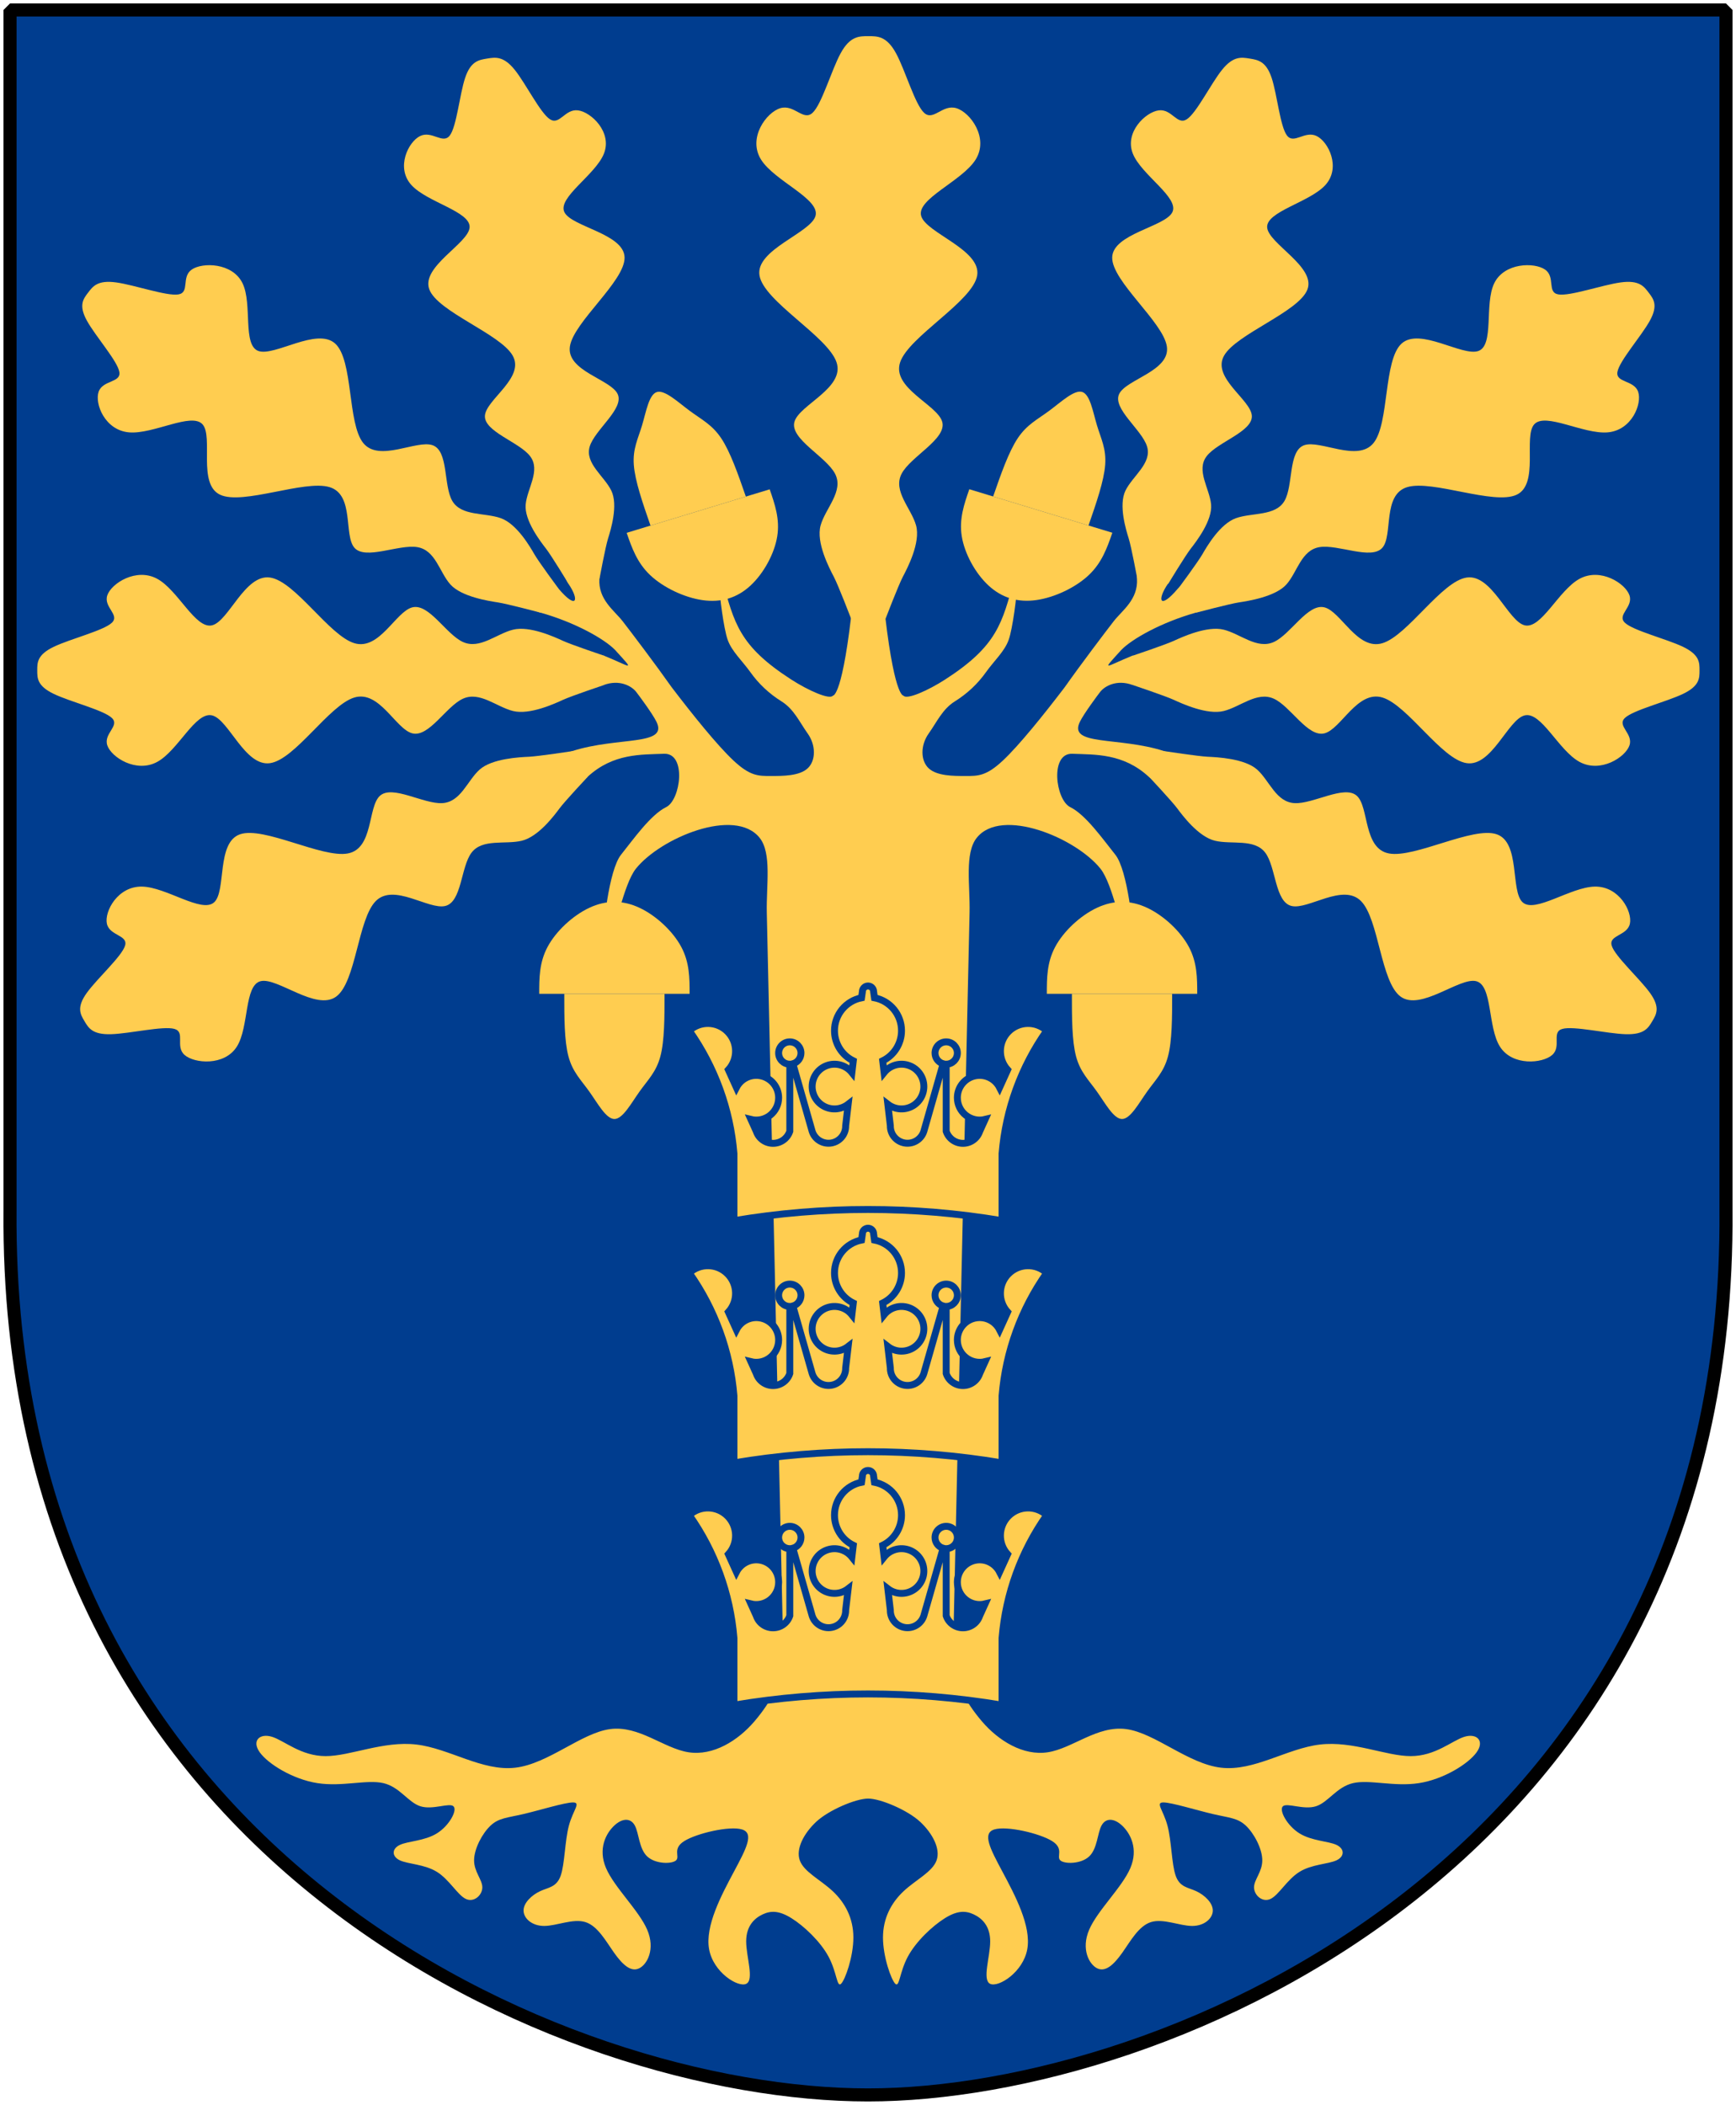 <?xml version="1.0" encoding="UTF-8" standalone="no"?>
<svg
   id="svg4166"
   height="304.2"
   width="251"
   version="1.0"
   xmlns:xlink="http://www.w3.org/1999/xlink"
   xmlns="http://www.w3.org/2000/svg"
   xmlns:svg="http://www.w3.org/2000/svg"
   xmlns:rdf="http://www.w3.org/1999/02/22-rdf-syntax-ns#"
   xmlns:cc="http://creativecommons.org/ns#"
   xmlns:dc="http://purl.org/dc/elements/1.1/">
  <defs
     id="defs4168" />
  <path
     id="Shield"
     style="fill:#003d8f;stroke:none"
     d="M 249.551,1.44 L 125.5,1.44 L 1.45,1.44 L 1.45,174.936 C 0.682,268.657 81.739,302.756 125.5,302.756 C 168.494,302.756 250.318,268.657 249.551,174.936 L 249.551,1.44 z " />
  <g
     style="fill:#ffcd50"
     id="Generic-Oak"
     transform="matrix(0.982,0,0,0.919,1.92,-37.188)">
    <path
       d="m 133.516,326.945 c 1.821,1.821 3.035,4.249 2.428,6.07 -0.607,1.821 -3.035,3.035 -4.856,4.856 -1.821,1.821 -3.035,4.249 -3.035,7.284 0,3.035 1.214,6.677 1.821,7.284 0.607,0.607 0.607,-1.821 1.821,-4.249 1.214,-2.428 3.642,-4.856 5.463,-6.07 1.821,-1.214 3.035,-1.214 4.249,-0.607 1.214,0.607 2.428,1.821 2.428,4.249 0,2.428 -1.214,6.07 0,6.677 1.214,0.607 4.856,-1.821 5.463,-5.463 0.607,-3.642 -1.821,-8.498 -3.642,-12.14 -1.821,-3.642 -3.035,-6.07 -1.214,-6.677 1.821,-0.607 6.677,0.607 8.498,1.821 1.821,1.214 0.607,2.428 1.214,3.035 0.607,0.607 3.035,0.607 4.249,-0.607 1.214,-1.214 1.214,-3.642 1.821,-4.856 0.607,-1.214 1.821,-1.214 3.035,0 1.214,1.214 2.428,3.642 1.214,6.677 -1.214,3.035 -4.856,6.677 -6.07,9.712 -1.214,3.035 0,5.463 1.214,6.07 1.214,0.607 2.428,-0.607 3.642,-2.428 1.214,-1.821 2.428,-4.249 4.249,-4.856 1.821,-0.607 4.249,0.607 6.07,0.607 1.821,0 3.035,-1.214 3.035,-2.428 0,-1.214 -1.214,-2.428 -2.428,-3.035 -1.214,-0.607 -2.428,-0.607 -3.035,-2.428 -0.607,-1.821 -0.607,-5.463 -1.214,-7.891 -0.607,-2.428 -1.821,-3.642 -0.607,-3.642 1.214,0 4.856,1.214 7.284,1.821 2.428,0.607 3.642,0.607 4.856,1.821 1.214,1.214 2.428,3.642 2.428,5.463 0,1.821 -1.214,3.035 -1.214,4.249 0,1.214 1.214,2.428 2.428,1.821 1.214,-0.607 2.428,-3.035 4.249,-4.249 1.821,-1.214 4.249,-1.214 5.463,-1.821 1.214,-0.607 1.214,-1.821 0,-2.428 -1.214,-0.607 -3.642,-0.607 -5.463,-1.821 -1.821,-1.214 -3.035,-3.642 -2.428,-4.249 0.607,-0.607 3.035,0.607 4.856,0 1.821,-0.607 3.035,-3.035 5.463,-3.642 2.428,-0.607 6.07,0.607 9.712,0 3.642,-0.607 7.284,-3.035 8.498,-4.856 1.214,-1.821 0,-3.035 -1.821,-2.428 -1.821,0.607 -4.249,3.035 -7.891,3.035 -3.642,0 -8.498,-2.428 -13.354,-1.821 -4.856,0.607 -9.712,4.249 -14.568,3.642 -4.856,-0.607 -9.712,-5.463 -13.961,-6.07 -4.249,-0.607 -7.891,3.035 -11.533,3.642 -3.642,0.607 -7.284,-1.821 -9.712,-4.856 -2.428,-3.035 -4.338,-6.634 -4.249,-10.926 l 2.428,-116.264 c 0.09,-4.291 -0.761,-9.333 1.06,-11.761 1.821,-2.428 5.463,-2.428 9.105,-1.214 3.642,1.214 7.284,3.642 9.105,6.07 1.821,2.428 3.202,10.268 3.809,11.482 l 1.055,-0.102 c 0,-1.821 -0.852,-11.144 -2.673,-13.572 -1.821,-2.428 -4.358,-6.287 -6.639,-7.483 -2.166,-1.135 -3.035,-8.531 0.312,-8.391 3.347,0.14 7.495,-0.084 11.255,3.626 1.155,1.14 4.127,1.281 4.865,-0.164 0.711,-1.392 -1.142,-3.382 -2.62,-3.888 -6.735,-2.304 -14.171,-0.758 -12.386,-4.614 0.601,-1.298 2.578,-4.133 2.976,-4.682 0.688,-0.948 2.484,-2.004 4.785,-1.09 l 5.992,-3.271 -5.992,-1.361 c -4.103,1.781 -4.698,2.689 -1.678,-0.873 1.565,-1.733 5.902,-4.354 11.035,-5.893 1.558,-0.467 3.734,-2.377 3.015,-3.836 -0.841,-1.706 -4.523,-1.426 -5.705,0.064 -2.7,3.404 -3.124,1.835 -1.463,-0.764 1.077,-1.685 0.918,-5.482 -1.036,-5.909 -2.024,-0.442 -3.651,3.048 -3.528,5.116 0.196,3.291 -2.187,4.994 -3.424,6.694 -1.237,1.7 -4.889,6.851 -7.217,10.381 -3.035,4.249 -6.677,9.105 -9.105,11.533 -2.428,2.428 -3.642,2.428 -5.463,2.428 -1.821,0 -4.249,0 -5.463,-1.214 -1.214,-1.214 -1.214,-3.642 0,-5.463 1.214,-1.821 2.03,-3.841 3.851,-5.055 1.821,-1.214 3.357,-2.75 4.571,-4.571 1.214,-1.821 2.75,-3.282 3.357,-5.103 0.607,-1.821 1.22,-7.139 1.22,-8.353 l -0.389,-1.248 c -1.773,6.928 -2.48,10.528 -10.183,15.832 -2.5,1.721 -5.674,3.242 -6.147,2.526 0,0 -1.452,0.33 -2.966,-15.247 -1.508,-15.526 -1.104,-3.221 -1.556,-15.247 0,0 -0.519,-0.098 -0.662,-0.098 -0.143,0 -0.662,0.098 -0.662,0.098 -0.452,12.027 -0.047,-0.279 -1.556,15.247 -1.513,15.577 -2.966,15.247 -2.966,15.247 -0.473,0.716 -3.648,-0.805 -6.147,-2.526 -7.703,-5.303 -8.41,-8.903 -10.183,-15.832 l -0.389,1.248 c 0,1.214 0.613,6.532 1.22,8.353 0.607,1.821 2.143,3.282 3.357,5.103 1.214,1.821 2.75,3.357 4.571,4.571 1.821,1.214 2.637,3.234 3.851,5.055 1.214,1.821 1.214,4.249 0,5.463 -1.214,1.214 -3.642,1.214 -5.463,1.214 -1.821,0 -3.035,0 -5.463,-2.428 -2.428,-2.428 -6.07,-7.284 -9.105,-11.533 -2.328,-3.53 -5.98,-8.68 -7.217,-10.381 -1.237,-1.7 -3.62,-3.403 -3.424,-6.694 0.123,-2.068 -1.504,-5.558 -3.528,-5.116 -1.953,0.427 -2.113,4.224 -1.036,5.909 1.662,2.599 1.237,4.168 -1.463,0.764 -1.182,-1.49 -4.864,-1.77 -5.705,-0.064 -0.719,1.459 1.458,3.369 3.015,3.836 5.133,1.539 9.47,4.161 11.035,5.893 3.019,3.562 2.425,2.654 -1.678,0.873 l -5.992,1.361 5.992,3.271 c 2.301,-0.914 4.097,0.142 4.785,1.09 0.398,0.549 2.375,3.384 2.976,4.682 1.786,3.856 -5.65,2.309 -12.386,4.614 -1.479,0.506 -3.331,2.496 -2.62,3.888 0.738,1.445 3.71,1.304 4.865,0.164 3.76,-3.71 7.908,-3.486 11.255,-3.626 3.347,-0.14 2.478,7.256 0.312,8.391 -2.281,1.195 -4.818,5.055 -6.639,7.483 -1.821,2.428 -2.673,11.751 -2.673,13.572 l 1.055,0.102 c 0.607,-1.214 1.988,-9.054 3.809,-11.482 1.821,-2.428 5.463,-4.856 9.105,-6.07 3.642,-1.214 7.284,-1.214 9.105,1.214 1.821,2.428 0.971,7.469 1.06,11.761 l 2.428,116.264 c 0.09,4.291 -1.821,7.891 -4.249,10.926 -2.428,3.035 -6.07,5.463 -9.712,4.856 -3.642,-0.607 -7.284,-4.249 -11.533,-3.642 -4.249,0.607 -9.105,5.463 -13.961,6.07 -4.856,0.607 -9.712,-3.035 -14.568,-3.642 -4.856,-0.607 -9.712,1.821 -13.354,1.821 -3.642,0 -6.07,-2.428 -7.891,-3.035 -1.821,-0.607 -3.035,0.607 -1.821,2.428 1.214,1.821 4.856,4.249 8.498,4.856 3.642,0.607 7.284,-0.607 9.712,0 2.428,0.607 3.642,3.035 5.463,3.642 1.821,0.607 4.249,-0.607 4.856,0 0.607,0.607 -0.607,3.035 -2.428,4.249 -1.821,1.214 -4.249,1.214 -5.463,1.821 -1.214,0.607 -1.214,1.821 0,2.428 1.214,0.607 3.642,0.607 5.463,1.821 1.821,1.214 3.035,3.642 4.249,4.249 1.214,0.607 2.428,-0.607 2.428,-1.821 0,-1.214 -1.214,-2.428 -1.214,-4.249 0,-1.821 1.214,-4.249 2.428,-5.463 1.214,-1.214 2.428,-1.214 4.856,-1.821 2.428,-0.607 6.07,-1.821 7.284,-1.821 1.214,0 0,1.214 -0.607,3.642 -0.607,2.428 -0.607,6.07 -1.214,7.891 -0.607,1.821 -1.821,1.821 -3.035,2.428 -1.214,0.607 -2.428,1.821 -2.428,3.035 0,1.214 1.214,2.428 3.035,2.428 1.821,0 4.249,-1.214 6.07,-0.607 1.821,0.607 3.035,3.035 4.249,4.856 1.214,1.821 2.428,3.035 3.642,2.428 1.214,-0.607 2.428,-3.035 1.214,-6.07 -1.214,-3.035 -4.856,-6.677 -6.07,-9.712 -1.214,-3.035 0,-5.463 1.214,-6.677 1.214,-1.214 2.428,-1.214 3.035,0 0.607,1.214 0.607,3.642 1.821,4.856 1.214,1.214 3.642,1.214 4.249,0.607 0.607,-0.607 -0.607,-1.821 1.214,-3.035 1.821,-1.214 6.677,-2.428 8.498,-1.821 1.821,0.607 0.607,3.035 -1.214,6.677 -1.821,3.642 -4.249,8.498 -3.642,12.14 0.607,3.642 4.249,6.07 5.463,5.463 1.214,-0.607 0,-4.249 0,-6.677 0,-2.428 1.214,-3.642 2.428,-4.249 1.214,-0.607 2.428,-0.607 4.249,0.607 1.821,1.214 4.249,3.642 5.463,6.07 1.214,2.428 1.214,4.856 1.821,4.249 0.607,-0.607 1.821,-4.249 1.821,-7.284 0,-3.035 -1.214,-5.463 -3.035,-7.284 -1.821,-1.821 -4.249,-3.035 -4.856,-4.856 -0.607,-1.821 0.607,-4.249 2.428,-6.07 1.821,-1.821 5.818,-3.641 7.64,-3.641 1.821,0 5.819,1.821 7.64,3.641 z"
       style="stroke:none"
       id="trunk" />
    <g
       style="stroke:none"
       id="Acorns"
       transform="matrix(1.218,0,0,1.218,-27.275,6.791)">
      <use
         xlink:href="#Ollon"
         height="304.2"
         width="251"
         y="0"
         x="0"
         id="Ollon2"
         style="stroke:none"
         transform="translate(61.362,1.8359e-5)" />
      <use
         xlink:href="#Ollon"
         height="304.2"
         width="251"
         y="0"
         x="0"
         id="Ollon3"
         style="stroke:none"
         transform="matrix(0.951,-0.309,-0.309,-0.951,62.976,271.327)" />
      <use
         height="100%"
         width="100%"
         transform="rotate(-162,115.896,120.71)"
         id="Ollon4"
         xlink:href="#Ollon"
         y="0"
         x="0" />
      <g
         id="Ollon"
         transform="matrix(0.505,0,0,0.505,26.637,100.034)">
        <path
           id="path2772"
           d="m 117.49,110.75 h 36 c 0,-4 0,-8 -2,-12 -2,-4 -6,-8 -10,-10 -4,-2 -8,-2 -12,0 -4,2 -8,6 -10,10 -2,4 -2,8 -2,12 z" />
        <path
           id="path2774"
           d="m 123.49,110.75 c 0,6 0,12 1,16 1,4 3,6 5,9 2,3 4,7 6,7 2,0 4,-4 6,-7 2,-3 4,-5 5,-9 1,-4 1,-10 1,-16" />
      </g>
    </g>
    <g
       transform="matrix(1.218,0,0,1.218,-27.618,6.791)"
       id="Oak-leafs"
       style="stroke:none">
      <use
         height="100%"
         width="100%"
         transform="matrix(0,1.098,1.098,0,0.649,4.237)"
         id="use50"
         xlink:href="#use29"
         y="0"
         x="0" />
      <g
         id="g85">
        <use
           x="0"
           y="0"
           xlink:href="#use29"
           id="use34"
           transform="rotate(80.152,99.701,107.019)"
           width="100%"
           height="100%" />
        <use
           x="0"
           y="0"
           xlink:href="#use29"
           id="use36"
           transform="rotate(35.491,104.844,99.417)"
           width="100%"
           height="100%" />
        <use
           x="0"
           y="0"
           xlink:href="#use29"
           id="use52"
           transform="rotate(-28.99,116.013,125.806)"
           width="100%"
           height="100%" />
        <path
           d="m 94.063,112.296 c 0,0 -3.919,-1.407 -4.926,-1.902 -1.007,-0.495 -4.03,-1.979 -6.042,-1.45 -2.013,0.53 -4.024,2.578 -6.061,1.592 -2.037,-0.985 -4.099,-5.004 -6.112,-4.475 -2.013,0.529 -3.976,5.607 -7.017,4.629 -3.041,-0.978 -7.159,-8.012 -10.194,-8.477 -3.035,-0.465 -4.987,5.638 -7,6.167 -2.013,0.529 -4.087,-4.515 -6.629,-5.999 -2.542,-1.484 -5.553,0.594 -6.04,2.125 -0.487,1.531 1.55,2.517 0.555,3.539 -0.994,1.022 -5.021,2.081 -7.03,3.112 -2.009,1.031 -1.995,2.036 -1.995,3.039 0,1.004 -0.014,2.008 1.995,3.039 2.009,1.031 6.036,2.09 7.03,3.112 0.995,1.022 -1.042,2.007 -0.555,3.539 0.487,1.531 3.498,3.609 6.04,2.125 2.542,-1.484 4.616,-6.528 6.629,-5.999 2.013,0.529 3.965,6.633 7,6.167 3.035,-0.465 7.153,-7.499 10.194,-8.477 3.041,-0.978 5.004,4.099 7.017,4.629 2.013,0.529 4.076,-3.489 6.112,-4.475 2.037,-0.985 4.048,1.063 6.061,1.592 2.013,0.529 5.035,-0.955 6.042,-1.45 1.007,-0.495 4.926,-1.902 4.926,-1.902 v -1.902 z"
           id="use29" />
      </g>
      <use
         transform="matrix(-1,0,0,1,252.085,0)"
         id="use87"
         xlink:href="#g85"
         y="0"
         x="0"
         width="100%"
         height="100%" />
    </g>
  </g>
  <path
     d="m 99.659,218.967 c 3.701,5.239 5.931,11.373 6.46,17.765 v 9.69 c 12.831,-2.153 25.93,-2.153 38.761,0 v -9.69 c 0.529,-6.392 2.759,-12.527 6.46,-17.765 -1.58,-1.437 -4.011,-1.379 -5.522,0.131 -1.51,1.51 -1.568,3.941 -0.131,5.522 l -1.164,2.562 c -0.681,-1.327 -2.183,-2.014 -3.632,-1.664 -1.45,0.351 -2.471,1.648 -2.471,3.14 0,0.994 0.457,1.932 1.24,2.544 0.782,0.612 1.803,0.83 2.768,0.591 l -0.777,1.71 c -0.348,1.043 -1.323,1.746 -2.423,1.746 -1.099,0 -2.075,-0.703 -2.423,-1.746 v -9.69 c 0.892,0 1.615,-0.723 1.615,-1.615 0,-0.892 -0.723,-1.615 -1.615,-1.615 -0.892,0 -1.615,0.723 -1.615,1.615 -1e-5,0.721 0.478,1.355 1.171,1.553 l -2.786,9.752 c -0.373,1.177 -1.555,1.9 -2.773,1.697 -1.218,-0.203 -2.101,-1.271 -2.072,-2.505 l -0.365,-3.1 c 0.974,0.756 2.294,0.891 3.401,0.349 1.107,-0.542 1.809,-1.668 1.809,-2.901 0,-1.371 -0.865,-2.592 -2.158,-3.047 -1.293,-0.455 -2.732,-0.045 -3.59,1.024 l -0.2,-1.699 c 1.663,-0.813 2.718,-2.502 2.718,-4.353 -4e-5,-2.315 -1.638,-4.307 -3.909,-4.754 l -0.128,-0.899 c 0,-0.446 -0.362,-0.808 -0.808,-0.808 -0.446,0 -0.808,0.362 -0.808,0.808 l -0.129,0.899 c -2.271,0.447 -3.909,2.439 -3.909,4.754 -2e-5,1.851 1.055,3.541 2.718,4.353 l -0.2,1.699 c -0.858,-1.068 -2.298,-1.479 -3.59,-1.024 -1.293,0.455 -2.158,1.676 -2.158,3.047 -6e-5,1.233 0.702,2.358 1.809,2.901 1.107,0.542 2.427,0.407 3.401,-0.349 l -0.365,3.1 c 0.029,1.234 -0.854,2.302 -2.072,2.505 -1.218,0.203 -2.4,-0.521 -2.773,-1.697 l -2.787,-9.752 c 0.693,-0.198 1.171,-0.832 1.171,-1.553 0,-0.892 -0.723,-1.615 -1.615,-1.615 -0.892,0 -1.615,0.723 -1.615,1.615 0,0.892 0.723,1.615 1.615,1.615 v 9.69 c -0.348,1.043 -1.323,1.746 -2.423,1.746 -1.099,0 -2.075,-0.703 -2.423,-1.746 l -0.777,-1.71 c 0.964,0.239 1.985,0.021 2.768,-0.591 0.782,-0.612 1.24,-1.55 1.24,-2.544 2e-5,-1.491 -1.021,-2.789 -2.471,-3.14 -1.45,-0.351 -2.951,0.337 -3.632,1.664 l -1.164,-2.562 c 1.437,-1.58 1.379,-4.011 -0.131,-5.522 -1.51,-1.51 -3.941,-1.568 -5.522,-0.131 z"
     style="fill:#ffcd50;stroke:#003d8f;stroke-width:1"
     id="Crown" />
  <use
     x="0"
     y="0"
     xlink:href="#Crown"
     id="Crown-2"
     transform="translate(0,-35.007)" />
  <use
     x="0"
     y="0"
     xlink:href="#Crown"
     id="Crown-3"
     transform="translate(0,-70.014)" />
  <path
     id="Frame"
     style="fill:none;stroke:#000000;stroke-width:1.888;stroke-linejoin:bevel"
     d="M 249.551,1.44 L 125.5,1.44 L 1.45,1.44 L 1.45,174.936 C 0.682,268.657 81.739,302.756 125.5,302.756 C 168.494,302.756 250.318,268.657 249.551,174.936 L 249.551,1.44 z " />
</svg>
